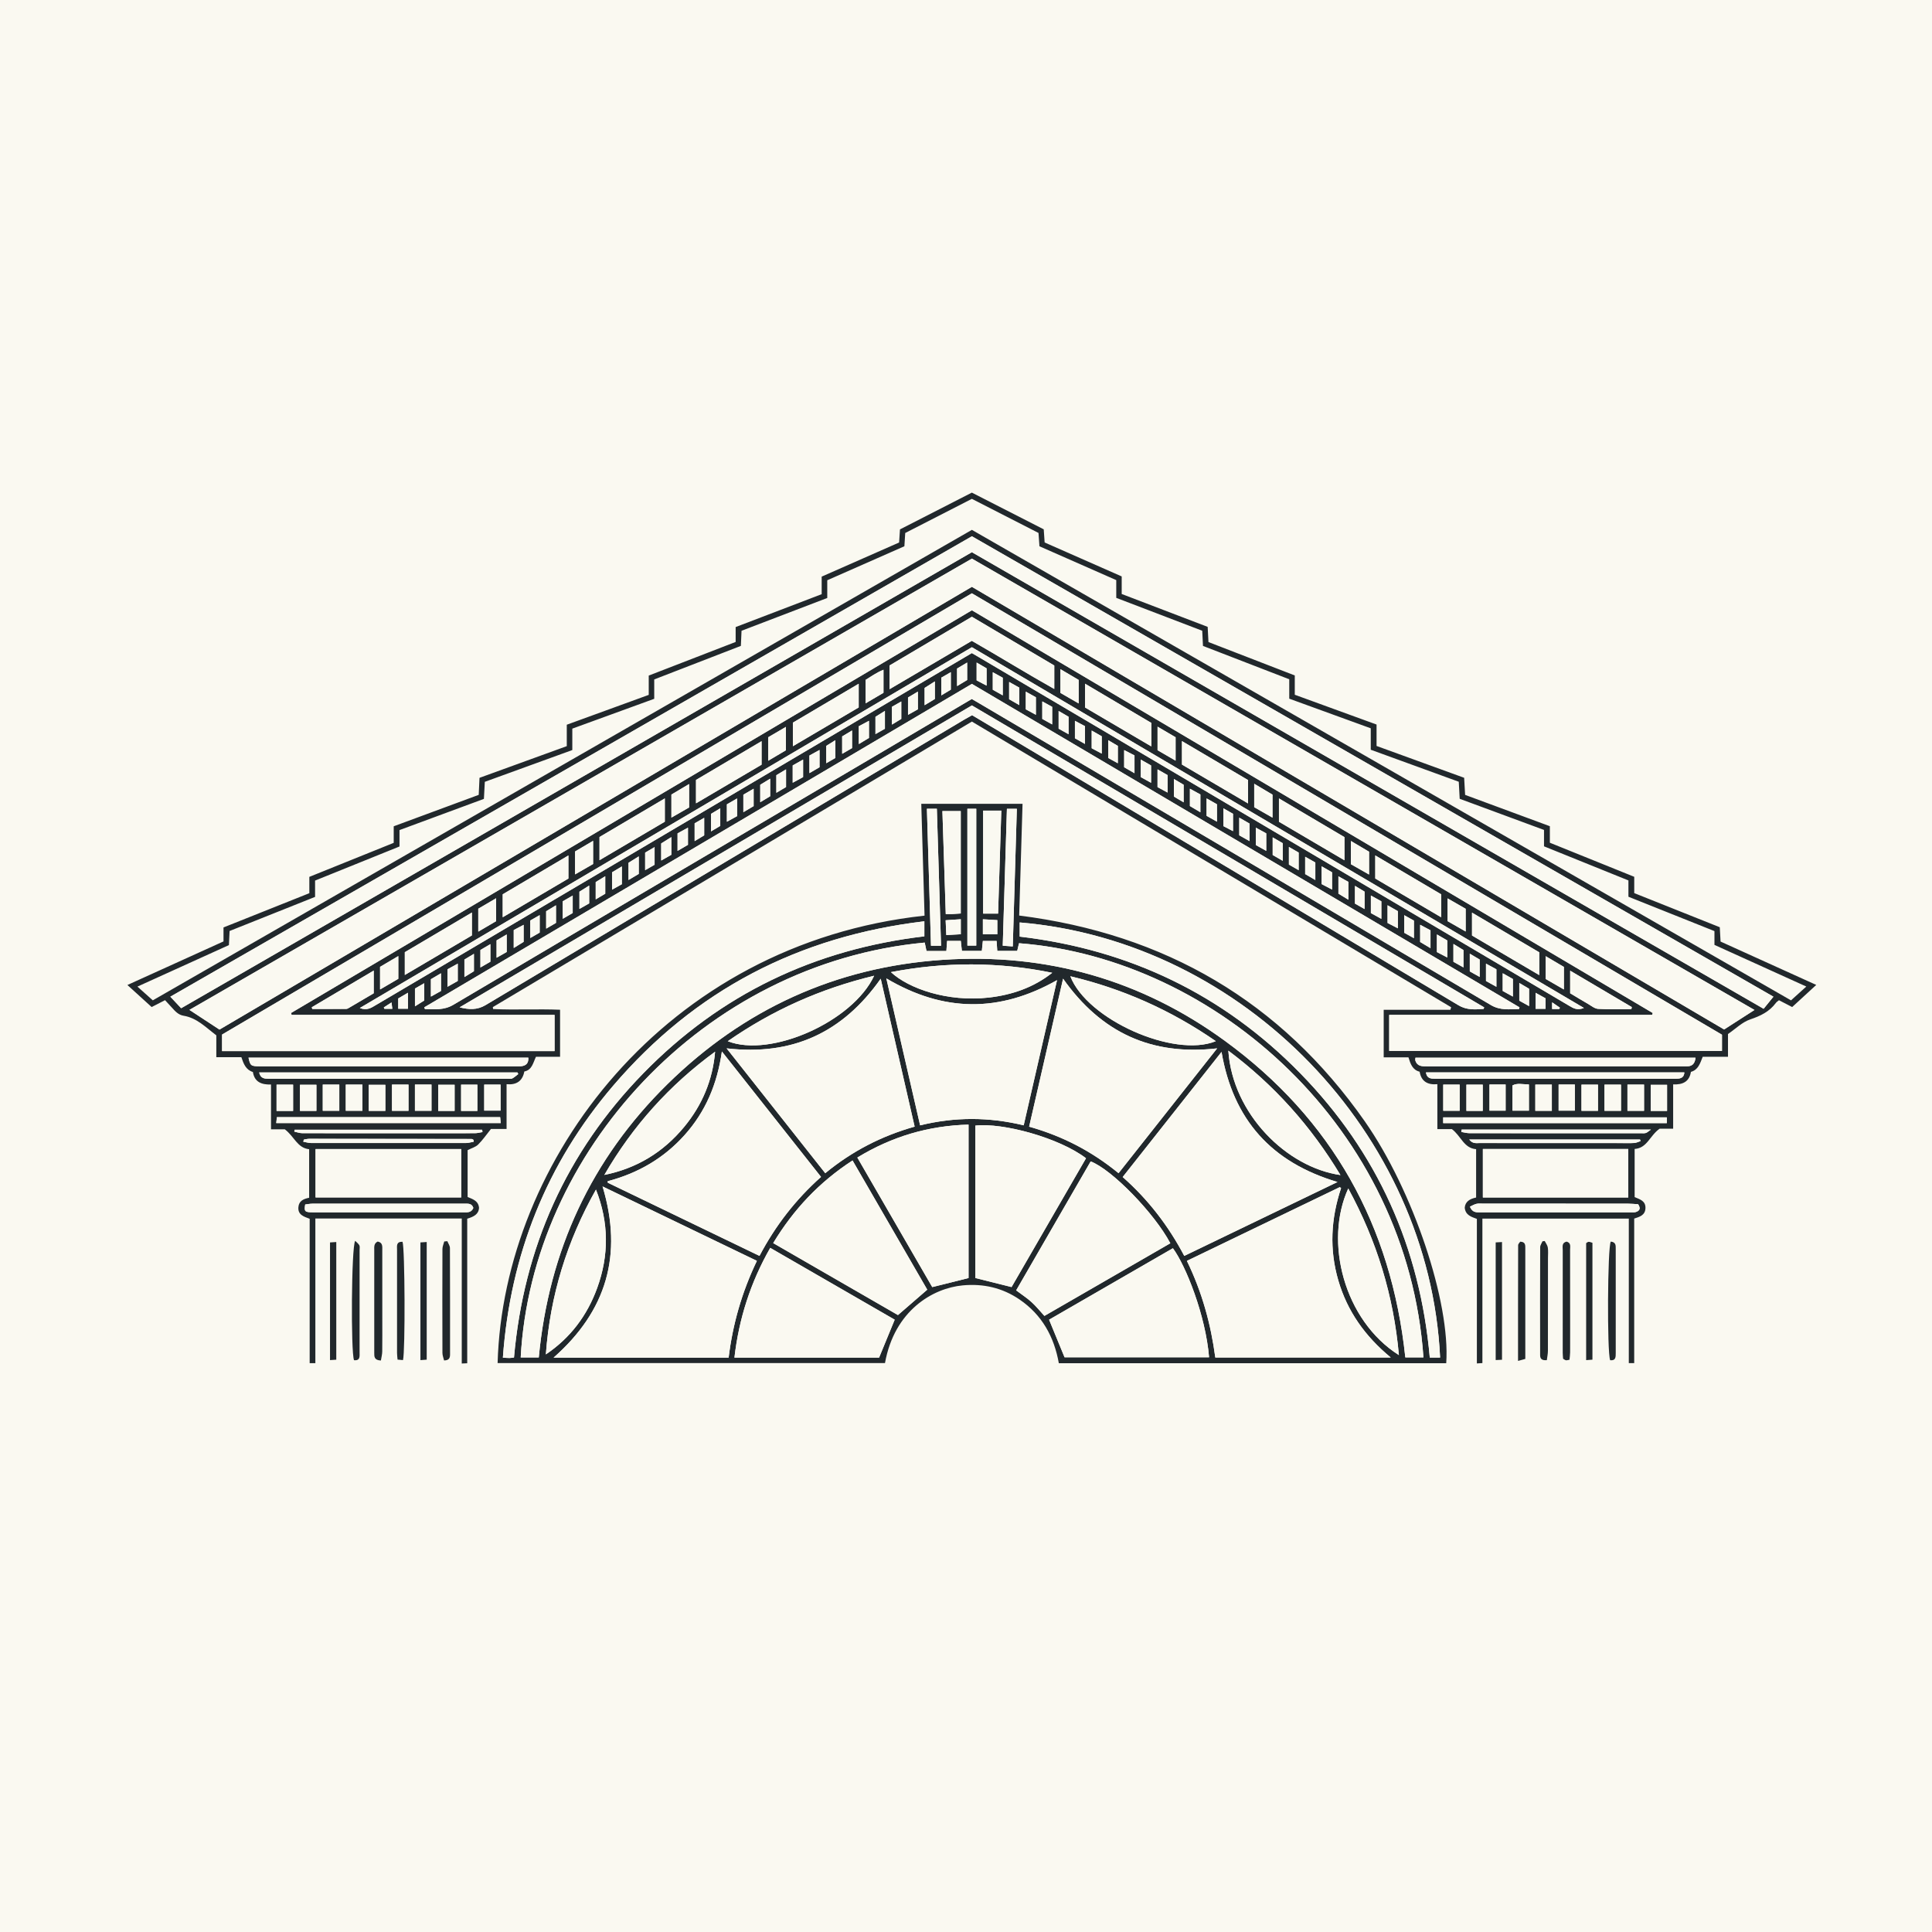 <?xml version="1.0" encoding="UTF-8"?>
<svg id="Layer_2" xmlns="http://www.w3.org/2000/svg" viewBox="0 0 2848.6 2848.6">
  <defs>
    <style>
      .cls-1 {
        fill: #21282c;
      }

      .cls-2 {
        fill: #faf9f1;
      }
    </style>
  </defs>
  <rect class="cls-2" width="2848.6" height="2848.6"/>
  <g>
    <path class="cls-2" d="M2753.7,688.98v1376.16H116.82V688.98h2636.87ZM2642.43,1484.82c11.75-10.81,23.19-21.31,35.56-32.68-48.31-21.89-94.8-42.96-141.14-63.96-.42-7.69-.78-14.31-1.15-21.11-42.35-16.9-84.14-33.58-126.12-50.33v-24.03c-41.65-16.81-82.98-33.5-124.42-50.24v-24.35c-41.78-15.45-83.25-30.78-124.94-46.19-.51-8.9-.97-17.05-1.43-25.21-43.4-15.77-86-31.24-129.14-46.92v-31.58c-40.53-14.76-80.27-29.24-120.59-43.92v-28.46c-42.87-16.58-85.13-32.93-127.27-49.24-.42-8.11-.79-15.15-1.16-22.39-42.57-16.28-84.52-32.33-126.76-48.48v-25.9c-38.41-16.92-76.16-33.55-113.62-50.06-.5-7.17-.9-13.12-1.33-19.37-35.36-18.07-70.45-36-105.98-54.14-35.77,18.3-71.11,36.39-105.98,54.24-.48,7.21-.87,13.12-1.28,19.32-38.35,16.9-76.08,33.53-114.16,50.3v25.88c-42.5,16.25-84.48,32.3-126.84,48.49v21.94c-42.68,16.51-84.95,32.86-128.15,49.59v28.46c-40.85,14.88-80.6,29.35-120.84,44v31.59c-43.38,15.75-85.99,31.23-128.67,46.72-.41,8.81-.77,16.63-1.16,25.1-41.83,15.47-83.31,30.81-125.34,46.35v24.41c-41.72,16.83-82.78,33.38-124.41,50.16v24.07c-42.58,16.98-84.39,33.67-126.56,50.5v20.61c-46.97,21.3-93.62,42.45-141.69,64.26,12.84,11.68,24.17,21.98,35.75,32.5,6.76-3.47,12.99-6.68,19.73-10.14,3.62,3.9,6.96,7.42,10.19,11.03,4.78,5.36,9.52,10.68,17.17,11.93,19.7,3.21,32.77,17.24,48.25,28.88v32.22h36.93c3.27,9.83,6.63,18.67,17.02,21.86,2.28,14.62,12.45,18.84,26.7,18.45v66.02h20.31c14.15,10.65,18.3,27.53,35.92,29.39v71.56c-8.22,1.61-15.06,4.61-15.86,13.76-.99,11.34,7.91,14.04,16.63,17.24v212.91h8.38v-213.36h215.86v213.84c3.23-.16,5.01-.25,8.05-.38v-213.14c9.47-2.87,16.87-6.33,17.42-16.12-1.08-10.53-9.65-12.78-16.84-15.88v-69.05c5.95-3.04,11.83-4.59,15.55-8.28,6.75-6.71,12.21-14.7,18.84-22.95h23.05v-66.01c14.83,1.34,23.54-4.81,26.17-18.75,11.37-2.23,12.81-12.6,17.17-21.73h35.52v-69.31c-33.43-1.36-66.15.56-98.74-1.04-.14-.95-.27-1.9-.39-2.85,235.49-140.35,470.99-280.72,706.35-421,236.17,140.78,471.41,281,706.64,421.21-.37,1.25-.73,2.5-1.1,3.74h-98.36v70.09h36.49c3.02,9.78,5.91,18.48,16.5,21.22,2.39,14.12,11.53,19.71,26.13,18.39v66.27h21.46c13.55,10.21,17.43,28.08,35.68,29.55v71.31c-9.46,1.93-16.08,6.09-16.79,15.03,1.18,11.04,9.66,13.4,17.91,16.44v213.12c3.04-.19,5.08-.32,8.14-.51v-213.02h215.87v213.04h7.96v-213.08c8.23-2.56,16.03-5.03,16.58-14.99.62-11.34-8.7-13.46-15.94-16.69v-70.96c18.62-1.28,22.14-19.54,36.87-29.9h19.91v-65.32c14.02.68,23.9-3.89,26.19-18.43,10.72-2.96,13.46-12.32,17.4-22.24h37.27v-33.57c11-7.51,20.92-17.56,32.87-21.59,15.2-5.13,28.24-11.44,37.8-24.36,1.06-1.44,2.76-2.41,4.5-3.87,6.45,3.32,12.68,6.54,19.46,10.04ZM2382.3,1918.28c0-25.55.01-51.1-.02-76.66-.01-4.82.61-10.15-7.28-11-4.8,8.01-5.61,163.36-.92,174.9,8.36.97,8.22-4.88,8.22-10.6,0-25.55.01-51.1.01-76.64ZM2347.93,2004.73v-172.3c-2.24-.63-3.97-1.52-5.65-1.44-1.3.06-2.54,1.32-3.62,1.95v172.48c3.55-.26,6.18-.45,9.26-.69ZM2315.02,1993.82c.11-11.65.06-23.31.05-34.95,0-38.72.06-77.43-.08-116.14-.01-4.49,1.76-10.17-5.11-12.08-7.56,1.72-5.72,7.83-5.72,12.71-.1,50.36-.08,100.72-.03,151.08,0,2.95.36,5.91.56,8.91,1.6.91,2.79,1.99,4.15,2.23,1.33.25,2.81-.36,5.3-.78.32-3.75.86-7.37.89-10.99ZM2282.38,1855.13c0-5.26.54-10.62-.24-15.75-.51-3.35-2.96-6.4-4.54-9.58-1.1.14-2.22.27-3.32.42-1.17,2.86-3.37,5.72-3.38,8.6-.2,53.02-.18,106.04-.08,159.06.01,4.34,1.25,8.38,9.87,7.58.56-4.56,1.6-9.2,1.61-13.82.12-45.51.08-91,.08-136.51ZM2248.96,1911.12c0-23.31.02-46.61-.01-69.92-.01-4.88.57-10.26-7.52-10.44-.97,1.54-3.04,3.31-3.04,5.09-.17,56.21-.15,112.43-.15,170.7,4.91-1.35,7.69-2.11,10.72-2.94v-92.5ZM2214.61,2004.86v-173.54c-3.57.2-6.45.36-9.32.52v173.46c3.5-.17,6.12-.29,9.32-.44ZM2132.36,2009.94c6.24-89.46-48.44-254.21-119.99-356.48-123.92-177.11-294.92-276.39-509.66-303.55,1.66-55.14,3.3-109.88,4.95-164.74h-149.31c1.61,55.12,3.22,110.1,4.82,164.89-383.57,41.68-620.98,361.89-629.49,659.68h571.17c13.85-77.31,70.31-110.43,114.67-114.54,30.32-2.81,58.35,3.53,83.64,20.77,33.27,22.67,51.07,55.09,58,93.98h571.19ZM663.57,1996.82c-.01-52.22.07-104.45-.17-156.67-.02-3.38-2.48-6.74-3.81-10.11-1.52.14-3.04.28-4.56.42-.94,3.69-2.67,7.36-2.68,11.04-.18,51.1-.18,102.19-.01,153.29.01,3.74,1.59,7.47,2.41,11.08,7.75-.06,8.82-4.09,8.82-9.05ZM629.16,2004.74v-173.47c-3.63.24-6.5.42-9.27.6v173.54c3.56-.26,6.19-.44,9.27-.66ZM594.19,2005.38c3.43-12.72,2.85-165.43-.71-174.5-9.68-.24-8.05,6.49-8.06,11.73-.08,50.75-.06,101.51-.01,152.26,0,2.92.44,5.85.77,9.77,3,.28,5.6.52,8.01.73ZM563.56,1992.73c.23-16.18.1-32.37.1-48.54,0-33.49.02-66.99-.03-100.47-.01-5.42,1.06-11.63-6.74-13.16-5.89,2.83-5.08,8-5.09,12.8-.02,25.21-.01,50.42-.01,75.63s-.01,50.42.02,75.63c0,5.26-.42,10.9,9.79,11.35.73-4.72,1.9-8.98,1.96-13.24ZM530.21,1842.79c-.01-2.25.57-4.89-.38-6.66-1.32-2.45-3.84-4.23-6.15-6.62-5.62,9.09-6.49,164.27-1.68,176.01,9.4.94,8.19-5.95,8.19-11.65.05-50.36.03-100.73.02-151.08ZM495.82,2004.78v-173.52c-3.61.24-6.49.44-9.24.62v173.48c3.52-.23,6.13-.39,9.24-.59Z"/>
    <path class="cls-2" d="M2663.29,1454.58c-8.22,7.42-15.01,13.56-22.55,20.36-402.7-231.31-804.86-462.31-1207.76-693.74-402.26,231.05-804.43,462.07-1207.7,693.7-7.12-6.37-13.99-12.51-22.66-20.27,46-20.87,90.27-40.95,134.89-61.19.33-6.84.64-13.49.99-20.79,42.05-16.77,83.82-33.44,126.04-50.29v-24.05c41.53-16.78,82.82-33.46,124.48-50.27v-24.18c41.31-15.27,82.44-30.47,124.46-46.01.42-8.04.85-16.17,1.32-25.13,42.9-15.59,85.55-31.08,129.01-46.87v-31.57c40.23-14.65,79.96-29.12,120.79-43.99v-28.56c43.14-16.7,85.39-33.05,127.74-49.45.34-7.71.64-14.41.99-22.3,41.88-16.01,83.86-32.07,126.39-48.34v-26.13c37.92-16.71,75.62-33.34,113.72-50.14.39-6.27.78-12.22,1.24-19.55,32.23-16.51,64.94-33.27,98.25-50.34,32.77,16.77,65.49,33.5,98.26,50.27.47,6.71.89,12.63,1.39,19.65,37.47,16.51,75.17,33.12,113.25,49.9v26.17c42.34,16.19,84.33,32.25,126.76,48.48.37,7.58.72,14.61,1.1,22.38,42.26,16.34,84.25,32.57,127.21,49.17v28.61c40.38,14.68,79.87,29.04,120.17,43.69v31.59c43.25,15.73,86.17,31.34,129.78,47.21.45,8.45.89,16.57,1.35,25.13,41.64,15.38,82.78,30.57,124.33,45.92v24.17c41.49,16.76,82.76,33.43,124.46,50.27v24.04c42.34,16.92,84.4,33.72,126.84,50.68v20.33c44.72,20.27,89.05,40.38,135.45,61.42Z"/>
    <path class="cls-1" d="M2677.99,1452.14c-12.36,11.37-23.8,21.87-35.56,32.68-6.78-3.5-13.02-6.72-19.46-10.04-1.74,1.45-3.44,2.42-4.5,3.87-9.56,12.93-22.6,19.24-37.8,24.36-11.96,4.03-21.87,14.09-32.87,21.59v33.57h-37.27c-3.94,9.92-6.68,19.27-17.4,22.24-2.29,14.54-12.17,19.1-26.19,18.43v65.32h-19.91c-14.73,10.36-18.26,28.61-36.87,29.9v70.96c7.24,3.23,16.56,5.35,15.94,16.69-.55,9.96-8.35,12.43-16.58,14.99v213.08h-7.96v-213.04h-215.87v213.02c-3.05.19-5.09.32-8.14.51v-213.12c-8.25-3.04-16.72-5.4-17.91-16.44.71-8.95,7.34-13.11,16.79-15.03v-71.31c-18.25-1.47-22.13-19.34-35.68-29.55h-21.46v-66.27c-14.61,1.32-23.75-4.27-26.13-18.39-10.59-2.74-13.48-11.44-16.5-21.22h-36.49v-70.09h98.36c.37-1.24.73-2.49,1.1-3.74-235.23-140.22-470.47-280.43-706.64-421.21-235.36,140.28-470.86,280.65-706.35,421,.12.95.26,1.9.39,2.85,32.59,1.6,65.32-.33,98.74,1.04v69.31h-35.52c-4.36,9.13-5.8,19.5-17.17,21.73-2.63,13.94-11.34,20.09-26.17,18.75v66.01h-23.05c-6.64,8.25-12.09,16.24-18.84,22.95-3.72,3.7-9.6,5.24-15.55,8.28v69.05c7.19,3.1,15.75,5.35,16.84,15.88-.55,9.78-7.96,13.24-17.42,16.12v213.14c-3.03.14-4.81.23-8.05.38v-213.84h-215.86v213.36h-8.38v-212.91c-8.72-3.2-17.63-5.91-16.63-17.24.8-9.15,7.64-12.15,15.86-13.76v-71.56c-17.61-1.86-21.76-18.74-35.92-29.39h-20.31v-66.02c-14.24.39-24.42-3.83-26.7-18.45-10.39-3.19-13.75-12.04-17.02-21.86h-36.93v-32.22c-15.47-11.64-28.55-25.67-48.25-28.88-7.65-1.25-12.4-6.57-17.17-11.93-3.22-3.62-6.57-7.13-10.19-11.03-6.74,3.46-12.97,6.67-19.73,10.14-11.57-10.53-22.91-20.83-35.75-32.5,48.08-21.81,94.72-42.96,141.69-64.26v-20.61c42.17-16.83,83.98-33.52,126.56-50.5v-24.07c41.63-16.78,82.69-33.34,124.41-50.16v-24.41c42.04-15.54,83.51-30.88,125.34-46.35.39-8.46.76-16.28,1.16-25.1,42.68-15.5,85.29-30.97,128.67-46.72v-31.59c40.24-14.65,79.99-29.12,120.84-44v-28.46c43.2-16.72,85.47-33.08,128.15-49.59v-21.94c42.36-16.19,84.34-32.24,126.84-48.49v-25.88c38.08-16.77,75.81-33.39,114.16-50.3.42-6.2.8-12.1,1.28-19.32,34.87-17.85,70.21-35.94,105.98-54.24,35.53,18.14,70.62,36.07,105.98,54.14.43,6.25.83,12.21,1.33,19.37,37.46,16.51,75.21,33.14,113.62,50.06v25.9c42.24,16.15,84.2,32.2,126.76,48.48.37,7.25.74,14.28,1.16,22.39,42.14,16.31,84.4,32.66,127.27,49.24v28.46c40.31,14.67,80.06,29.15,120.59,43.92v31.58c43.14,15.68,85.74,31.15,129.14,46.92.46,8.16.92,16.31,1.43,25.21,41.69,15.42,83.16,30.74,124.94,46.19v24.35c41.44,16.74,82.76,33.43,124.42,50.24v24.03c41.98,16.75,83.77,33.43,126.12,50.33.37,6.8.73,13.42,1.15,21.11,46.34,21,92.83,42.07,141.14,63.96ZM2640.74,1474.95c7.54-6.81,14.33-12.95,22.55-20.36-46.4-21.04-90.73-41.15-135.45-61.42v-20.33c-42.44-16.96-84.5-33.76-126.84-50.68v-24.04c-41.7-16.85-82.97-33.52-124.46-50.27v-24.17c-41.55-15.35-82.69-30.54-124.33-45.92-.46-8.56-.9-16.68-1.35-25.13-43.61-15.87-86.53-31.48-129.78-47.21v-31.59c-40.3-14.65-79.79-29.01-120.17-43.69v-28.61c-42.96-16.6-84.95-32.83-127.21-49.17-.38-7.78-.73-14.8-1.1-22.38-42.43-16.23-84.42-32.29-126.76-48.48v-26.17c-38.08-16.78-75.78-33.39-113.25-49.9-.5-7.02-.91-12.95-1.39-19.65-32.77-16.77-65.49-33.5-98.26-50.27-33.31,17.07-66.02,33.83-98.25,50.34-.46,7.34-.85,13.29-1.24,19.55-38.1,16.8-75.8,33.43-113.72,50.14v26.13c-42.53,16.26-84.51,32.32-126.39,48.34-.35,7.89-.65,14.59-.99,22.3-42.35,16.4-84.6,32.75-127.74,49.45v28.56c-40.83,14.86-80.56,29.33-120.79,43.99v31.57c-43.47,15.79-86.11,31.28-129.01,46.87-.47,8.96-.9,17.1-1.32,25.13-42.02,15.54-83.15,30.74-124.46,46.01v24.18c-41.66,16.81-82.96,33.49-124.48,50.27v24.05c-42.22,16.85-83.99,33.52-126.04,50.29-.35,7.3-.66,13.95-.99,20.79-44.62,20.24-88.88,40.32-134.89,61.19,8.68,7.76,15.54,13.91,22.66,20.27,403.27-231.64,805.44-462.65,1207.7-693.7,402.9,231.42,805.06,462.43,1207.76,693.74ZM2600.34,1487.38c4.78-5.89,9.15-11.3,14.45-17.84-394.21-226.44-787.78-452.51-1181.8-678.85-394.02,226.33-787.59,452.4-1181.83,678.86,5.96,6.36,10.92,11.64,15.95,16.99,388.79-224.22,776.87-448.05,1165.87-672.38,388.97,224.32,776.99,448.08,1167.37,673.21ZM2542.09,1517.88c15.45-9.93,29.79-19.15,44.74-28.76-384.25-221.61-769-443.49-1153.84-665.45-385.14,222.11-769.63,443.87-1153.66,665.34,14.73,9.66,28.96,19,44.27,29.04,369.73-217.57,739.36-435.09,1109.38-652.83,370.16,217.82,740.06,435.48,1109.11,652.66ZM2538.93,1549.51v-23.9c-368.63-216.93-737.24-433.84-1105.96-650.82-369.28,217.31-737.61,434.06-1105.52,650.57v24.4h490.24v-53.38h-387.75l-.81-2.81c334.63-197.93,669.27-395.87,1003.86-593.78,335.17,198.26,669.52,396.03,1003.87,593.8l-.81,2.81h-387.75v53.11h490.65ZM2499.93,1559.5h-412.95c-.08,1.86-.44,3.05-.14,4.05,2.75,8.95,10.03,8.7,17.42,8.7,125.84-.06,251.67-.05,377.51-.05,1.51,0,3.02-.07,4.52-.01,8.1.36,12.72-3.25,13.64-12.69ZM2483.45,1581.15h-380.98c.9,6.15,4.06,8.67,9.03,9.16,2.61.26,5.26.18,7.9.18h347.85c2.63,0,5.3.15,7.89-.21,4.85-.68,8.02-3.12,8.32-9.13ZM2457.97,1637.97v-38.47h-24.05v38.47h24.05ZM2457.62,1655.99v-8.53h-329.74v8.53h329.74ZM2434.19,1665.48h-279.1c-.17,1.17-.33,2.34-.48,3.52,4.1.64,8.19,1.83,12.3,1.83,84.38.11,168.75.09,253.14.07,2.25,0,4.65.24,6.72-.44,1.98-.65,3.63-2.34,7.44-4.97ZM2424.04,1637.85v-38.69h-24.47v38.69h24.47ZM2418.87,1682.47l-.74-2.33h-251.85c5,6.58,10.53,5.22,15.41,5.22,69.22.08,138.45.06,207.68.06,6.77,0,13.56.27,20.31-.17,3.11-.2,6.14-1.8,9.21-2.77ZM2412.06,1787c5.16-1.7,7.52-4.89,3.26-11.44-4.71-.27-10.24-.87-15.78-.87-70.81-.06-141.61-.05-212.42-.03-3.39,0-6.9-.43-10.13.3-3.26.72-6.23,2.65-9.69,4.21,3.58,8.55,8.97,8.32,14.33,8.32,74.57-.01,149.14-.01,223.71-.02,2.25,0,4.65.21,6.72-.47ZM2405.35,1487.86c.21-.99.42-1.97.63-2.96-29.84-17.63-59.68-35.25-90.86-53.67v33.3c8.87,5.3,17.48,10.57,26.24,15.61,4.85,2.78,9.83,7.07,14.94,7.36,16.3.96,32.69.36,49.05.36ZM2400.76,1765.61v-71.51h-214.37v71.51h214.37ZM2390.05,1637.83v-38.62h-24.34v38.62h24.34ZM2356.11,1637.8v-38.58h-24.32v38.58h24.32ZM2313.9,1483.09c5.89,3.48,11.61,7.04,21.46,3.08-302.02-178.02-602.28-355.01-902.38-531.89-300.99,177.43-600.84,354.17-902.48,531.98,10.62,4.1,16.81-.3,23.18-4.06,270.14-159.58,540.29-319.16,810.43-478.72,22.96-13.56,45.94-27.08,68.81-40.57,3.78,2.2,7.02,4.07,10.24,5.97,215.1,127.02,430.2,254.03,645.29,381.05,75.16,44.38,150.33,88.74,225.45,133.16ZM2322,1637.57v-38.52h-23.93v38.52h23.93ZM2305.84,1458.9v-33.21c-8.46-5-17.01-10.05-26.9-15.89v33.57c8.28,4.78,16.6,9.59,26.9,15.53ZM2298.9,1487.73c.37-.64.76-1.3,1.13-1.94-3.44-2.36-6.89-4.71-11.54-7.89v9.83h10.41ZM2288.07,1637.83v-38.67h-24.35v38.67h24.35ZM2278.79,1487.41v-15.46c-4.59-2.52-8.96-4.95-14.72-8.13v23.59h14.72ZM2269.55,1437.72v-33.56c-32.88-19.41-65.41-38.6-99.16-58.52v33.73c32.73,19.26,65.27,38.42,99.16,58.35ZM2254.53,1483.43v-25.58c-4.32-2.55-8.42-4.96-14.44-8.49v26.06c4.45,2.47,8.79,4.88,14.44,8.01ZM2254.28,1637.58v-38.62c-9.31-.16-17.32-2.39-24.23,1.44v37.18h24.23ZM2239.69,1487.76c.25-.83.48-1.68.73-2.51-269.06-158.91-538.11-317.82-807.45-476.89-269.64,159.26-538.54,318.09-807.45,476.9.35.86.69,1.71,1.04,2.57,14.2.15,27.81,1.97,41.84-6.33,207.58-122.82,415.44-245.13,623.23-367.57,46.98-27.68,93.92-55.42,141.2-83.33,3.73,2.18,7.28,4.23,10.81,6.3,251.54,148.24,503.13,296.39,754.49,444.95,13.97,8.26,27.5,6.14,41.55,5.92ZM2230.66,1469.41v-25.94c-4.69-2.65-9.31-5.26-15.02-8.49v26.11c4.87,2.69,9.31,5.15,15.02,8.32ZM2219.94,1637.59v-38.54h-23.82v38.54h23.82ZM2206.34,1454.97v-25.81c-4.73-2.57-9.48-5.14-15.35-8.32v25.57c4.82,2.69,9.55,5.32,15.35,8.55ZM2187.53,1487.58c.26-.78.51-1.54.77-2.31-251.37-148.15-502.74-296.3-755.31-445.16-252.18,148.62-503.75,296.9-755.33,445.17,13.7,3.37,25.84,4.09,38.26-3.32,235.12-140.51,470.43-280.68,705.72-420.91,3.81-2.27,7.73-4.35,11.62-6.54,4.29,2.54,7.83,4.62,11.37,6.73,235.28,140.23,470.6,280.4,705.72,420.91,12.46,7.44,24.51,6.3,37.19,5.43ZM2186.2,1637.94v-38.71h-24.08v38.71h24.08ZM2181.7,1440.45v-25.66c-4.34-2.57-8.45-4.99-14.59-8.62v26.1c4.29,2.41,8.81,4.95,14.59,8.18ZM2161.03,1373.43v-33.49c-8.68-4.98-16.99-9.76-26.68-15.32v33.56c8.55,4.89,17.1,9.77,26.68,15.25ZM2157.78,1426.42v-25.58c-4.14-2.54-8.51-5.21-14.81-9.06v26.33c4.58,2.57,8.99,5.05,14.81,8.32ZM2152.17,1637.77v-38.58h-24.21v38.58h24.21ZM2133.88,1411.71v-25.07c-4.65-2.72-9.35-5.44-15.28-8.89v26.02c4.26,2.22,9.2,4.78,15.28,7.95ZM2124.84,1352.42v-33.84c-32.05-18.91-63.89-37.7-97.1-57.29v34.01c32.19,18.93,64.07,37.69,97.1,57.13ZM2109.17,1398v-26.31c-4.61-2.47-9.29-4.98-15.25-8.17v25.39c4.51,2.68,8.87,5.3,15.25,9.09ZM2084.72,1383.29v-25.89c-4.36-2.45-8.63-4.83-14.33-8.02v25.92c4.5,2.5,8.79,4.89,14.33,7.99ZM2061.06,1368.75v-25.33c-4.72-2.69-9.14-5.22-15.21-8.68v26.12c4.73,2.45,9.46,4.89,15.21,7.89ZM2036.71,1354.78v-25.85c-4.88-2.7-9.53-5.27-15.44-8.53v25.89c4.87,2.68,9.52,5.24,15.44,8.5ZM2018.59,1289.44v-33.63c-8.33-4.92-16.87-9.97-26.8-15.83v34.23c8.49,4.82,16.95,9.64,26.8,15.24ZM2011.97,1340.33v-25.67c-4.26-2.57-8.32-5.01-14.19-8.56v26.18c4.05,2.3,8.59,4.87,14.19,8.06ZM1988.05,1326.54v-26.28c-4.76-2.66-9.14-5.12-14.64-8.2v25.57c4.06,2.47,8.33,5.07,14.64,8.91ZM1982.3,1268.42v-34.14c-31.75-18.75-63.58-37.56-96.57-57.05v34.35c32.07,18.88,63.64,37.46,96.57,56.83ZM1964.03,1311.58v-25.44c-4.73-2.72-9.14-5.25-15.38-8.84v26.24c4.81,2.51,9.51,4.97,15.38,8.04ZM1939.38,1297.51v-25.82c-4.23-2.39-8.93-5.05-15.01-8.47v25.55c4.5,2.61,9.17,5.34,15.01,8.75ZM1914.79,1283.01v-25.98c-4.44-2.56-8.54-4.91-14.38-8.27v26.01c4.43,2.54,8.77,5.01,14.38,8.24ZM1891.31,1269.22v-25.98c-4.79-2.77-9.18-5.32-14.84-8.59v25.99c4.45,2.58,8.58,4.96,14.84,8.58ZM1876.21,1205.53v-33.89c-8.46-5.03-16.75-9.95-26.96-16.04v34.54c8.64,4.94,17.21,9.82,26.96,15.38ZM1867,1254.55v-25.8c-4.69-2.56-9.44-5.16-15.36-8.4v25.62c4.79,2.67,9.52,5.31,15.36,8.58ZM1842.35,1240.16v-25.85c-4.54-2.61-8.94-5.13-15.15-8.71v26.04c4.81,2.72,9.37,5.27,15.15,8.52ZM1840.16,1184.58v-34.43c-32.04-18.89-64.06-37.76-97.43-57.44v34.6c31.98,18.8,64.03,37.64,97.43,57.27ZM1817.99,1225.47v-25.59c-4.58-2.59-8.7-4.94-14.18-8.04v26.22c4.52,2.36,8.87,4.63,14.18,7.4ZM1794.31,1211.49v-25.64c-4.81-2.73-9.46-5.35-15.28-8.66v25.69c4.32,2.42,9.25,5.21,15.28,8.6ZM1769.87,1197.62v-26.24c-4.91-2.69-9.66-5.3-15.44-8.47v25.55c4.63,2.75,9.06,5.38,15.44,9.16ZM1745.21,1183v-25.94c-4.25-2.5-8.55-5.04-14.39-8.47v25.86c4.31,2.56,8.36,4.97,14.39,8.55ZM1733.33,1121.54v-34.49c-8.27-4.86-16.77-9.85-26.59-15.61v34.68c8.64,5.01,16.94,9.83,26.59,15.42ZM1721.5,1168.59v-25.73c-4.72-2.7-9.14-5.24-14.81-8.49v26.16c4.78,2.6,9.18,4.99,14.81,8.06ZM1697.5,1100.5v-34.63c-31.8-18.82-63.67-37.67-97.65-57.78v35.04c32.1,18.85,64.15,37.69,97.65,57.37ZM1697.16,1154.15v-25.55c-4.63-2.63-9.34-5.3-15.18-8.61v25.77c4.45,2.46,9.18,5.07,15.18,8.38ZM1672.75,1140.05v-26.21c-4.77-2.47-9.46-4.89-15.26-7.9v25.33c4.89,2.82,9.42,5.42,15.26,8.78ZM1648.17,1125.37v-25.62c-4.18-2.47-8.47-5-14.13-8.34v26.17c4.69,2.58,8.81,4.86,14.13,7.79ZM1624.44,1111.13v-25.53c-4.79-2.73-9.23-5.26-14.82-8.45v26.07c4.63,2.47,9.05,4.82,14.82,7.91ZM1599.74,1096.87v-26.19c-5.12-2.73-9.4-5-14.83-7.89v25.74c4.81,2.7,9.24,5.2,14.83,8.34ZM1590.41,1037.15v-34.63c-8.55-5.05-16.96-10-26.86-15.82v34.96c8.38,4.83,16.62,9.59,26.86,15.5ZM1575.53,1082.57v-25.77c-4.43-2.57-8.76-5.07-14.66-8.5v26.09c4.86,2.7,9.21,5.14,14.66,8.18ZM1554.45,1015.84v-34.6c-40.45-23.93-80.79-47.79-121.48-71.87-40.82,24.15-81.15,48.02-121.42,71.84v34.96c41.88-24.62,81.59-47.97,121.33-71.34,40.55,23.17,79.85,47.6,121.57,71ZM1551.37,1068.14v-25.93c-4.91-2.7-9.2-5.06-14.61-8.04v25.81c4.43,2.48,8.75,4.88,14.61,8.16ZM1527.34,1053.92v-25.86c-4.74-2.63-9.17-5.08-14.88-8.25v26.04c4.64,2.52,9.08,4.94,14.88,8.07ZM1502.88,1039.6v-25.73c-4.25-2.38-8.95-5-14.99-8.38v25.51c4.45,2.56,9.14,5.24,14.99,8.6ZM1478.49,1025.25v-25.97c-4.61-2.55-8.99-4.97-14.71-8.13v25.82c4.32,2.43,8.86,4.98,14.71,8.27ZM1454.67,1010.9v-25.47c-4.68-2.72-9.04-5.24-14.71-8.53v26.27c4.59,2.41,8.98,4.72,14.71,7.73ZM1426.02,1002.65v-25.81c-5.96,3.57-10.59,6.34-14.9,8.91v25.85c6.53-3.93,10.9-6.56,14.9-8.96ZM1401.92,1016.86v-25.81c-5.91,3.41-10.04,5.8-14.08,8.14v26.12c5.7-3.43,10.01-6.01,14.08-8.45ZM1378.38,1030.62v-25.93c-6.94,4.42-11.72,7.46-15.11,9.62v25.47c5.96-3.61,10.63-6.43,15.11-9.16ZM1353.37,1045.82v-26.1c-6.04,3.6-10.66,6.34-14.56,8.67v25.59c5.88-3.29,10.31-5.78,14.56-8.16ZM1328.89,1059.95v-25.65c-5.66,3.2-10.04,5.69-13.78,7.81v26.25c5.84-3.56,9.88-6.03,13.78-8.41ZM1304.75,1074.48v-26.31c-6.09,3.8-10.39,6.49-13.95,8.72v25.49c5.62-3.19,10.05-5.68,13.95-7.9ZM1302.64,1021.5v-34.02c-10.45,4.27-18.63,10.13-26.43,15v34.53c9.97-5.86,18.22-10.69,26.43-15.51ZM1281.23,1088.06v-25.27c-5.94,3.17-10.65,5.68-14.98,7.99v26.31c6.09-3.69,10.71-6.47,14.98-9.04ZM1266.09,1043.06v-34.92c-33.63,19.88-65.7,38.85-97.04,57.37v34.72c33.41-19.69,65.3-38.46,97.04-57.17ZM1256.31,1103v-26c-5.91,3.55-10.54,6.34-14.59,8.79v25.66c5.94-3.44,10.3-5.97,14.59-8.45ZM1231.62,1117.59v-26.19c-5.85,3.65-10.11,6.32-13.37,8.35v25.56c5.52-3.19,9.62-5.56,13.37-7.72ZM1208.35,1131.23v-25.48c-6.05,3.35-10.69,5.92-14.91,8.24v25.92c5.87-3.41,10.51-6.11,14.91-8.68ZM1184.12,1145.77v-25.83c-5.8,3.27-10.53,5.92-15.34,8.63v25.51c5.94-3.21,10.68-5.79,15.34-8.32ZM1158.98,1160.41v-26.04c-5.78,3.47-10.15,6.11-14.32,8.61v25.94c6.53-3.88,10.93-6.49,14.32-8.51ZM1158.77,1106.22v-34.47c-9.79,5.74-18.1,10.6-26.17,15.34v34.61c9.94-5.87,18.48-10.92,26.17-15.47ZM1135.57,1174.01v-25.89c-6.38,3.9-10.65,6.51-14.66,8.97v25.69c5.8-3.48,10.37-6.21,14.66-8.78ZM1122.89,1127.47v-34.65c-33.23,19.64-65.12,38.49-96.68,57.15v34.47c33.28-19.61,65.18-38.41,96.68-56.97ZM1111.18,1188.55v-25.63c-6.04,3.5-10.73,6.23-15.15,8.79v25.8c6.4-3.79,11.09-6.56,15.15-8.96ZM1086.79,1203.33v-26.09c-5.94,3.45-10.67,6.19-15.06,8.73v25.63c5.72-3.14,10.21-5.61,15.06-8.27ZM1061.98,1217.74v-25.95c-5.76,3.46-10.1,6.07-13.69,8.24v25.82c5.53-3.28,9.64-5.71,13.69-8.1ZM1038.28,1231.66v-25.84c-5.65,3.26-9.79,5.63-14.1,8.11v26.24c5.84-3.53,10.21-6.16,14.1-8.51ZM1016.03,1190.52v-34.51c-9.88,5.87-18.19,10.82-26.08,15.52v33.96c9.6-5.51,17.93-10.29,26.08-14.97ZM1014.36,1245.63v-25.29c-5.91,3.22-10.66,5.83-15.35,8.4v25.84c6.1-3.55,11.06-6.45,15.35-8.95ZM989.83,1260.32v-26.06c-6.49,4.06-11.09,6.93-14.94,9.34v25.2c6.12-3.48,10.76-6.11,14.94-8.49ZM980.24,1211.53v-34.32c-33.29,19.68-65.08,38.46-96.32,56.92v34.15c33.3-19.62,65.14-38.37,96.32-56.75ZM965.16,1275v-26.01c-5.68,3.31-10.03,5.86-13.94,8.15v25.86c5.62-3.22,9.96-5.71,13.94-8ZM941.82,1288.51v-25.83c-6.83,4.26-11.6,7.22-15.11,9.42v25.4c5.84-3.48,10.48-6.23,15.11-8.99ZM916.89,1303.72v-26.25c-6.03,3.64-10.64,6.42-14.46,8.72v25.55c5.63-3.13,9.76-5.42,14.46-8.02ZM892.4,1317.72v-25.78c-5.88,3.61-10.48,6.41-14.08,8.62v25.5c6-3.55,10.3-6.1,14.08-8.34ZM874.48,1273.93v-34.15c-10.24,6.04-18.81,11.09-26.57,15.66v33.79c9.78-5.62,18.08-10.4,26.57-15.3ZM868.7,1331.98v-26.26c-6.59,4.15-10.86,6.83-14.37,9.04v25.4c5.59-3.19,10-5.69,14.37-8.18ZM844.41,1346.18v-25.72c-6.06,3.48-10.73,6.16-14.76,8.49v25.77c6.04-3.5,10.69-6.2,14.76-8.54ZM838.07,1295.34v-34.03c-33.57,19.86-65.69,38.85-96.85,57.27v33.83c33.26-19.6,65.15-38.38,96.85-57.07ZM819.77,1360.75v-25.98c-5.92,3.6-10.54,6.41-14.49,8.81v25.62c5.94-3.46,10.3-6,14.49-8.45ZM795.72,1375.03v-25.73c-5.86,3.35-10.18,5.82-13.86,7.91v25.82c5.52-3.19,9.61-5.54,13.86-8ZM768.07,1572.1c7.51-.66,11.42-4.45,10.91-12.63h-412.56c2.58,12.04,3.45,12.72,17.33,12.72,125.85.02,251.7.02,377.53.01,2.27,0,4.54.1,6.78-.1ZM772.07,1388.69v-25.1c-5.94,3.13-10.63,5.61-14.61,7.71v26.45c5.92-3.67,10.27-6.38,14.61-9.06ZM764.14,1583.62c-.39-.8-.8-1.6-1.19-2.41h-380.85c2.02,9.14,8.04,9.3,14.23,9.3,117.44-.02,234.88-.01,352.32-.02,2.25,0,4.87.52,6.68-.42,3.19-1.66,5.89-4.25,8.8-6.45ZM747.11,1403.62v-25.84c-5.83,3.4-10.28,6.01-14.94,8.75v25.6c6.16-3.5,11.15-6.34,14.94-8.51ZM407.31,1655.94h330.96c-.3-3.39-.54-6.02-.79-8.79h-329.23c-.29,2.79-.55,5.21-.94,8.79ZM738.05,1637.55v-38.35h-24.11v38.35h24.11ZM731.52,1358.16v-33.73c-9.65,5.65-17.93,10.5-26.34,15.43v33.76c9.94-5.84,18.5-10.85,26.34-15.46ZM723.04,1417.96v-25.91c-6.02,3.54-10.67,6.27-14.7,8.63v25.8c5.87-3.4,10.26-5.94,14.7-8.52ZM711.38,1669.18c-.15-1.16-.3-2.33-.45-3.49h-276.49l-.51,2.81c3.96.81,7.92,2.3,11.89,2.31,84.74.14,169.47.12,254.21.02,3.79,0,7.57-1.07,11.35-1.65ZM703.83,1637.97v-38.7h-23.96v38.7h23.96ZM698.78,1432v-25.65c-6.05,3.63-10.58,6.36-14.04,8.43v25.81c5.85-3.57,10.15-6.21,14.04-8.59ZM698.38,1683.41c-.07-.89-.14-1.79-.2-2.69-.91-.47-1.84-1.37-2.76-1.37-79.77-.14-159.54-.23-239.32-.25-2.58,0-5.16.63-7.73,1.04-.24.03-.44.54-.57.87-.14.32-.18.68-.62,2.38,3.96.69,7.8,1.93,11.65,1.94,76.01.11,152.03.11,228.04,0,3.84-.01,7.69-1.24,11.52-1.9ZM695.77,1379.22v-33.76c-34.47,20.39-67.01,39.62-98.91,58.49v33.58c34.06-20.08,66.63-39.27,98.91-58.31ZM697.92,1780.99c-2.31-6.9-7.67-6.23-12.43-6.24-74.94-.07-149.9-.07-224.84,0-3.65,0-7.3.8-10.66,1.19-1.76,10.14-.55,11.5,10.77,11.52,39.55.09,79.09.03,118.64.03,34.65.01,69.31.01,103.95,0,5.65,0,11.61.74,14.57-6.5ZM680.02,1765.55v-71.35h-214.77v71.35h214.77ZM674.94,1446.38v-25.58c-5.92,3.26-10.65,5.87-15.21,8.38v25.77c5.84-3.29,10.56-5.95,15.21-8.58ZM670.3,1637.95v-38.52h-24.22v38.52h24.22ZM650.23,1461.11v-26.1c-5.98,3.5-10.68,6.27-14.9,8.75v25.67c5.76-3.21,10.22-5.7,14.9-8.32ZM636.2,1637.79v-38.67h-24.41v38.67h24.41ZM625.51,1475.19v-25.49c-5.43,3.12-9.56,5.49-13.67,7.85v26.19c5.82-3.64,10.11-6.32,13.67-8.55ZM602.3,1637.82v-38.67h-24.34v38.67h24.34ZM601.52,1487.31v-23.58c-5.98,3.5-10.37,6.07-14.36,8.41v15.17h14.36ZM587.28,1443.18v-33.5c-10.39,6.13-18.94,11.18-26.89,15.87v33.35c9.95-5.82,18.48-10.8,26.89-15.71ZM566.74,1487.42h11.71c-.44-3.45-.72-5.69-1.19-9.41-4.59,2.98-7.98,5.17-11.36,7.37.28.68.56,1.36.85,2.04ZM568.17,1637.87v-38.4h-24.51v38.4h24.51ZM551.02,1464.53v-33.48c-31.8,18.83-61.58,36.46-91.34,54.09.25.83.48,1.67.73,2.51,16.69,0,33.38.01,50.07-.06,1.06,0,2.22-.52,3.17-1.08,12.6-7.37,25.17-14.8,37.37-21.99ZM534.34,1637.77v-38.6h-24.52v38.6h24.52ZM500.28,1637.77v-38.6h-24.39v38.6h24.39ZM466.53,1637.93v-38.5h-24.23v38.5h24.23ZM432.17,1638v-38.76h-24.4v38.76h24.4Z"/>
    <path class="cls-2" d="M2614.79,1469.54c-5.3,6.54-9.67,11.95-14.45,17.84-390.38-225.13-778.39-448.89-1167.37-673.21-388.99,224.33-777.08,448.16-1165.87,672.38-5.03-5.35-9.98-10.64-15.95-16.99,394.23-226.46,787.8-452.53,1181.83-678.86,394.02,226.34,787.59,452.41,1181.8,678.85Z"/>
    <path class="cls-2" d="M2586.83,1489.12c-14.95,9.61-29.29,18.83-44.74,28.76-369.06-217.18-738.95-434.84-1109.11-652.66-370.03,217.74-739.65,435.26-1109.38,652.83-15.3-10.04-29.54-19.38-44.27-29.04,384.04-221.47,768.52-443.22,1153.66-665.34,384.85,221.96,769.59,443.84,1153.84,665.45Z"/>
    <path class="cls-2" d="M2538.93,1525.6v23.9h-490.65v-53.11h387.75l.81-2.81c-334.35-197.77-668.7-395.54-1003.87-593.8-334.58,197.91-669.23,395.85-1003.86,593.78l.81,2.81h387.75v53.38h-490.24v-24.4c367.91-216.51,736.23-433.26,1105.52-650.57,368.72,216.99,737.33,433.89,1105.96,650.82Z"/>
    <path class="cls-2" d="M2086.97,1559.5h412.95c-.91,9.44-5.53,13.05-13.64,12.69-1.5-.06-3.01.01-4.52.01-125.84,0-251.67-.01-377.51.05-7.39,0-14.67.25-17.42-8.7-.3-.99.06-2.19.14-4.05Z"/>
    <path class="cls-2" d="M2102.47,1581.15h380.98c-.29,6.01-3.47,8.45-8.32,9.13-2.59.36-5.26.21-7.89.21h-347.85c-2.64,0-5.29.08-7.9-.18-4.97-.5-8.13-3.01-9.03-9.16Z"/>
    <path class="cls-2" d="M2457.97,1599.5v38.47h-24.05v-38.47h24.05Z"/>
    <path class="cls-2" d="M2457.62,1647.46v8.53h-329.74v-8.53h329.74Z"/>
    <path class="cls-2" d="M2155.09,1665.48h279.1c-3.81,2.63-5.45,4.32-7.44,4.97-2.06.68-4.46.44-6.72.44-84.39.02-168.76.05-253.14-.07-4.1,0-8.19-1.18-12.3-1.83.16-1.17.32-2.34.48-3.52Z"/>
    <path class="cls-2" d="M2424.04,1599.16v38.69h-24.47v-38.69h24.47Z"/>
    <path class="cls-2" d="M2418.13,1680.13l.74,2.33c-3.07.97-6.1,2.57-9.21,2.77-6.75.44-13.53.17-20.31.17-69.23,0-138.46.02-207.68-.06-4.88,0-10.4,1.36-15.41-5.22h251.85Z"/>
    <path class="cls-2" d="M2415.31,1775.56c4.26,6.55,1.9,9.74-3.26,11.44-2.06.69-4.46.47-6.72.47-74.57.01-149.14.01-223.71.02-5.36,0-10.75.24-14.33-8.32,3.46-1.57,6.43-3.49,9.69-4.21,3.23-.73,6.74-.3,10.13-.3,70.81-.01,141.61-.02,212.42.03,5.53,0,11.07.6,15.78.87Z"/>
    <path class="cls-2" d="M2405.98,1484.9c-.21.99-.42,1.97-.63,2.96-16.35,0-32.75.6-49.05-.36-5.12-.29-10.1-4.58-14.94-7.36-8.76-5.04-17.37-10.31-26.24-15.61v-33.3c31.17,18.41,61.01,36.04,90.86,53.67Z"/>
    <path class="cls-2" d="M2400.76,1694.11v71.51h-214.37v-71.51h214.37Z"/>
    <path class="cls-2" d="M2390.05,1599.21v38.62h-24.34v-38.62h24.34Z"/>
    <path class="cls-1" d="M2382.28,1841.63c.03,25.56.02,51.11.02,76.66s-.01,51.1-.01,76.64c0,5.72.15,11.57-8.22,10.6-4.69-11.54-3.88-166.89.92-174.9,7.89.85,7.27,6.18,7.28,11Z"/>
    <path class="cls-2" d="M2356.11,1599.23v38.58h-24.32v-38.58h24.32Z"/>
    <path class="cls-1" d="M2347.93,1832.43v172.3c-3.09.24-5.71.43-9.26.69v-172.48c1.08-.63,2.32-1.89,3.62-1.95,1.68-.08,3.4.81,5.65,1.44Z"/>
    <path class="cls-2" d="M2335.36,1486.17c-9.85,3.97-15.56.41-21.46-3.08-75.12-44.42-150.29-88.78-225.45-133.16-215.09-127.02-430.18-254.03-645.29-381.05-3.22-1.9-6.47-3.78-10.24-5.97-22.88,13.49-45.86,27.01-68.81,40.57-270.14,159.57-540.29,319.15-810.43,478.72-6.37,3.75-12.57,8.16-23.18,4.06,301.64-177.81,601.49-354.55,902.48-531.98,300.1,176.89,600.37,353.88,902.38,531.89Z"/>
    <path class="cls-2" d="M2322,1599.05v38.52h-23.93v-38.52h23.93Z"/>
    <path class="cls-1" d="M2315.07,1958.88c.01,11.64.07,23.29-.05,34.95-.03,3.62-.57,7.24-.89,10.99-2.49.42-3.97,1.03-5.3.78-1.35-.24-2.55-1.32-4.15-2.23-.2-3.01-.56-5.96-.56-8.91-.05-50.36-.07-100.72.03-151.08,0-4.88-1.84-10.99,5.72-12.71,6.86,1.92,5.09,7.6,5.11,12.08.14,38.71.08,77.42.08,116.14Z"/>
    <path class="cls-2" d="M2305.84,1425.69v33.21c-10.3-5.94-18.62-10.75-26.9-15.53v-33.57c9.89,5.84,18.44,10.89,26.9,15.89Z"/>
    <path class="cls-2" d="M2300.02,1485.79c-.37.64-.76,1.3-1.13,1.94h-10.41v-9.83c4.65,3.18,8.1,5.53,11.54,7.89Z"/>
    <path class="cls-2" d="M2288.07,1599.16v38.67h-24.35v-38.67h24.35Z"/>
    <path class="cls-1" d="M2282.14,1839.37c.78,5.14.24,10.49.24,15.75,0,45.51.05,91-.08,136.51-.01,4.62-1.05,9.25-1.61,13.82-8.62.8-9.86-3.25-9.87-7.58-.1-53.02-.12-106.04.08-159.06.01-2.87,2.21-5.74,3.38-8.6,1.1-.15,2.22-.28,3.32-.42,1.58,3.18,4.03,6.23,4.54,9.58Z"/>
    <path class="cls-2" d="M2278.79,1471.95v15.46h-14.72v-23.59c5.76,3.18,10.13,5.6,14.72,8.13Z"/>
    <path class="cls-2" d="M2269.55,1404.16v33.56c-33.89-19.94-66.43-39.09-99.16-58.35v-33.73c33.75,19.92,66.28,39.12,99.16,58.52Z"/>
    <path class="cls-2" d="M2254.53,1457.85v25.58c-5.65-3.13-9.98-5.54-14.44-8.01v-26.06c6.02,3.53,10.12,5.94,14.44,8.49Z"/>
    <path class="cls-2" d="M2254.28,1598.96v38.62h-24.23v-37.18c6.91-3.83,14.92-1.6,24.23-1.44Z"/>
    <path class="cls-1" d="M2248.95,1841.2c.03,23.31.01,46.61.01,69.92v92.5c-3.03.83-5.8,1.59-10.72,2.94,0-58.28-.02-114.49.15-170.7,0-1.78,2.07-3.55,3.04-5.09,8.09.18,7.51,5.56,7.52,10.44Z"/>
    <path class="cls-2" d="M2240.42,1485.25c-.25.83-.48,1.68-.73,2.51-14.05.23-27.58,2.34-41.55-5.92-251.36-148.56-502.95-296.71-754.49-444.95-3.53-2.07-7.08-4.12-10.81-6.3-47.28,27.9-94.21,55.65-141.2,83.33-207.79,122.44-415.66,244.75-623.23,367.57-14.03,8.31-27.64,6.48-41.84,6.33-.35-.86-.69-1.71-1.04-2.57,268.91-158.81,537.81-317.63,807.45-476.9,269.33,159.07,538.38,317.97,807.45,476.89Z"/>
    <path class="cls-2" d="M2230.66,1443.47v25.94c-5.71-3.17-10.15-5.62-15.02-8.32v-26.11c5.71,3.22,10.33,5.84,15.02,8.49Z"/>
    <path class="cls-2" d="M2219.94,1599.05v38.54h-23.82v-38.54h23.82Z"/>
    <path class="cls-1" d="M2214.61,1831.32v173.54c-3.2.15-5.82.27-9.32.44v-173.46c2.87-.16,5.75-.32,9.32-.52Z"/>
    <path class="cls-2" d="M2206.34,1429.16v25.81c-5.8-3.23-10.53-5.86-15.35-8.55v-25.57c5.87,3.18,10.62,5.75,15.35,8.32Z"/>
    <path class="cls-2" d="M2188.3,1485.27c-.26.77-.51,1.53-.77,2.31-12.68.87-24.73,2.01-37.19-5.43-235.12-140.51-470.44-280.68-705.72-420.91-3.54-2.11-7.08-4.19-11.37-6.73-3.89,2.19-7.81,4.27-11.62,6.54-235.29,140.23-470.6,280.4-705.72,420.91-12.42,7.42-24.56,6.69-38.26,3.32,251.57-148.27,503.14-296.55,755.33-445.17,252.58,148.86,503.94,297.01,755.31,445.16Z"/>
    <path class="cls-2" d="M2186.2,1599.23v38.71h-24.08v-38.71h24.08Z"/>
    <path class="cls-2" d="M2181.7,1414.79v25.66c-5.78-3.23-10.3-5.77-14.59-8.18v-26.1c6.14,3.63,10.26,6.05,14.59,8.62Z"/>
    <path class="cls-2" d="M2161.03,1339.94v33.49c-9.58-5.48-18.12-10.36-26.68-15.25v-33.56c9.68,5.56,18,10.33,26.68,15.32Z"/>
    <path class="cls-2" d="M2157.78,1400.84v25.58c-5.82-3.27-10.23-5.75-14.81-8.32v-26.33c6.3,3.85,10.67,6.53,14.81,9.06Z"/>
    <path class="cls-2" d="M2152.17,1599.19v38.58h-24.21v-38.58h24.21Z"/>
    <path class="cls-2" d="M2133.88,1386.64v25.07c-6.09-3.17-11.02-5.72-15.28-7.95v-26.02c5.93,3.45,10.63,6.18,15.28,8.89Z"/>
    <path class="cls-1" d="M2012.37,1653.46c71.55,102.27,126.23,267.02,119.99,356.48h-571.19c-6.93-38.89-24.74-71.3-58-93.98-25.29-17.24-53.33-23.58-83.64-20.77-44.36,4.11-100.82,37.23-114.67,114.54h-571.17c8.51-297.79,245.91-618,629.49-659.68-1.6-54.78-3.21-109.77-4.82-164.89h149.31c-1.65,54.86-3.29,109.6-4.95,164.74,214.74,27.16,385.74,126.43,509.66,303.55ZM2108.11,2001.59h15.21c-15.64-330.39-289.58-613.68-619.86-641.51v20.88c161.18,19,300.19,85.32,413.84,201.67,113.71,116.39,176.46,256.91,190.81,418.96ZM2072.04,2001.37h26.72c-23.28-337.22-305.16-588.06-596.27-610.66-.9,3.82-1.81,7.71-2.68,11.36h-29.4c-.36-5.42-.65-9.79-.99-14.72h-20.26c-.56,5.54-1.05,10.26-1.51,14.73h-29.41c-.61-5.75-1.12-10.45-1.58-14.79h-20.2c-.41,5.43-.76,10.11-1.1,14.91h-29.3c-.96-4.56-1.72-8.19-2.63-12.43-327.41,30.87-579.62,310.39-595.68,611.66h26.64c14.99-157.65,77.45-292.62,189.86-403.07s248.23-172.5,405.62-183.14c152.69-10.31,292.74,29.32,416.46,119.65,157.96,115.32,245.17,272.18,265.72,466.5ZM1791.88,2001.52h258.65c-38-31.43-64.05-68.23-77.3-113.65-13.34-45.74-10.97-91.04,4.11-136.11-.64-.47-1.27-.94-1.9-1.41-74.82,36.09-149.65,72.17-225.44,108.73,22.43,46.1,35.39,93.57,41.88,142.45ZM2062.58,1998.02c-7.78-87.73-32.61-168.49-74.67-245.68-35.8,78.29-6.43,194.28,74.67,245.68ZM1976.39,1732.54c-43.4-72.08-97.61-132.75-165.29-183.41,6.22,93.19,86.15,172.14,165.29,183.41ZM1746.12,1851.74c75.17-36.25,149.46-72.08,225.91-108.95-97.44-28.9-153.85-91.96-170.97-191.81-49.17,62.24-96.92,122.67-145.73,184.46,37.84,33.44,67.43,71.99,90.79,116.3ZM1569.62,2001.23h213.08c-5.08-61.86-34.35-135.16-53.33-160.8-61.18,35.32-122.49,70.69-182.56,105.37,8.04,19.53,15.42,37.45,22.81,55.42ZM1794.59,1545.73c-96.96,11.11-170.96-23.16-227.15-102.72-17.02,74.19-33.46,145.87-50.05,218.19,49.56,13.94,92.57,36.4,131.83,68.58,48.31-61.16,96.15-121.73,145.37-184.04ZM1578.15,1439.42c24.42,63.65,152.81,121,214.48,95.71-65.8-45.51-136.64-77.2-214.48-95.71ZM1725.57,1833.1c-23.53-44.47-86.33-108.9-117.45-120.66-36.62,63.38-73.31,126.88-109.85,190.13,8.44,6.36,16.08,11.27,22.7,17.3,6.84,6.22,12.69,13.53,18.94,20.35,62.92-36.31,123.99-71.54,185.66-107.12ZM1509.36,1659.21c16.54-72.01,32.85-143.03,49.17-214.07-84.66,47.91-167.08,47.58-251.7-2.55,16.95,73.7,33.28,144.72,49.81,216.65,51.28-12.57,101.51-12.41,152.71-.03ZM1457.55,1470.88c34.33-3.83,66.32-14.81,93.88-36.56-79.23-16.3-158-16.35-237.83-.99,26.28,24.42,83.7,44.28,143.96,37.55ZM1491.47,1897.69c36.28-62.75,73.06-126.39,109.78-189.92-39.2-30.02-122.65-52.84-163.22-48.11v224.65c17.84,4.47,34.49,8.63,53.44,13.38ZM1499.26,1192.55h-14.63c-2.06,67.51-4.09,134.26-6.15,201.82,4.59.33,8.22.6,14.8,1.08,2.02-68.32,4-135.54,5.98-202.9ZM1476.36,1195.23h-26.78v151.82h22.04c1.6-51.11,3.16-101.26,4.73-151.82ZM1470.49,1377.49v-20.83c-7.01-.41-13.84-.81-21.29-1.25v22.08h21.29ZM1439.43,1394.2v-201.72h-13.08v201.72h13.08ZM1428.07,1884.38v-226.22c-59.14,1.6-112.94,17.48-163.98,48.55,37.57,64.98,74.33,128.55,110.45,191.01,19.05-4.76,36.33-9.06,53.53-13.34ZM1416.62,1377.48v-22.13c-7.81.52-14.63.98-22.34,1.5.35,7.8.62,14,.97,21.86,8.44-.48,14.97-.86,21.37-1.23ZM1416.56,1346.86v-150.97h-27.05c1.67,51.21,3.3,101.36,4.95,151.84,4.29,0,6.9.1,9.49-.02,4.08-.19,8.16-.54,12.61-.85ZM1372.67,1394.47h14.83c-2.08-68.18-4.12-134.9-6.18-202.04h-14.65c2.01,67.67,3.99,134.66,6,202.04ZM1362.91,1380.56v-22.19c-185.33,22.08-338.57,101.75-458.72,242.3-98.46,115.18-151.73,249.44-162.73,401.12,4.55.24,7.17.5,9.77.48,1.85-.01,3.69-.38,6.62-.71,14.35-162.01,77.06-302.61,190.69-419.07,113.61-116.45,252.62-182.91,414.37-201.93ZM1323.97,1938.96c14.79-12.81,28.37-24.58,43.19-37.43-36.36-62.9-72.97-126.23-110.14-190.51-49.02,31.83-86.9,72.09-117,121.82,62.26,35.92,123.65,71.33,183.95,106.11ZM1348.57,1661.12c-16.6-72.34-33-143.85-50.03-218.07-55.99,79.48-130.22,113.89-227.2,102.68,49.42,62.54,97.26,123.08,145.43,184.06,39.64-32.57,82.78-54.75,131.79-68.67ZM1296.18,2001.67c7.56-18.38,14.93-36.3,22.99-55.89-60.45-34.88-121.57-70.13-183.51-105.88-28.99,50.81-46.08,104.11-52.78,161.76h213.3ZM1073.05,1535.19c63.41,24.92,184.47-29.11,215.8-96.54-78.96,19.03-149.94,50.74-215.8,96.54ZM1119.81,1851.72c23.46-44.56,53.42-83.2,90.74-116.43-48.78-61.7-96.6-122.22-146.17-184.93-6.93,48.44-24.27,88.92-55.05,123.27-30.69,34.27-68.86,56.28-113.37,67.99.06.74.12,1.48.18,2.22,74.26,35.81,148.52,71.63,223.67,107.88ZM1074.32,2001.74c6.02-49.2,19.37-96.25,41.65-142.68-76.01-36.66-150.8-72.72-227.52-109.72,30.41,100.98,5.75,183.76-72.25,252.41h258.12ZM1008.84,1661.45c26.54-32.17,41.97-68.98,45.53-110.78-67.22,49.08-121.49,109.46-163.29,181.68,47.74-9.65,86.9-33.48,117.76-70.9ZM880.47,1899.16c17.58-48.26,17.37-96.69-1.77-145.18-42.67,75.55-67.58,156.31-73.87,242.97,36.23-24.32,60.92-57.41,75.64-97.8Z"/>
    <path class="cls-2" d="M2124.84,1318.58v33.84c-33.03-19.44-64.91-38.19-97.1-57.13v-34.01c33.21,19.6,65.05,38.38,97.1,57.29Z"/>
    <path class="cls-2" d="M2123.33,2001.59h-15.21c-14.35-162.05-77.1-302.57-190.81-418.96-113.65-116.35-252.67-182.67-413.84-201.67v-20.88c330.28,27.84,604.22,311.12,619.86,641.51Z"/>
    <path class="cls-2" d="M2109.17,1371.68v26.31c-6.38-3.8-10.74-6.41-15.25-9.09v-25.39c5.96,3.19,10.64,5.7,15.25,8.17Z"/>
    <path class="cls-2" d="M2098.76,2001.37h-26.72c-20.54-194.31-107.76-351.17-265.72-466.5-123.72-90.33-263.77-129.96-416.46-119.65-157.39,10.64-293.2,72.69-405.62,183.14s-174.87,245.42-189.86,403.07h-26.64c16.06-301.27,268.27-580.79,595.68-611.66.9,4.24,1.67,7.87,2.63,12.43h29.3c.35-4.8.7-9.48,1.1-14.91h20.2c.46,4.34.97,9.04,1.58,14.79h29.41c.46-4.47.95-9.18,1.51-14.73h20.26c.34,4.92.63,9.3.99,14.72h29.4c.87-3.65,1.78-7.54,2.68-11.36,291.11,22.6,572.98,273.44,596.27,610.66Z"/>
    <path class="cls-2" d="M2084.72,1357.4v25.89c-5.54-3.1-9.84-5.49-14.33-7.99v-25.92c5.7,3.19,9.97,5.58,14.33,8.02Z"/>
    <path class="cls-2" d="M2061.06,1343.42v25.33c-5.76-3-10.48-5.44-15.21-7.89v-26.12c6.07,3.46,10.49,5.98,15.21,8.68Z"/>
    <path class="cls-2" d="M2050.53,2001.52h-258.65c-6.49-48.88-19.45-96.34-41.88-142.45,75.79-36.56,150.62-72.64,225.44-108.73.63.47,1.26.94,1.9,1.41-15.08,45.08-17.46,90.37-4.11,136.11,13.25,45.43,39.3,82.22,77.3,113.65Z"/>
    <path class="cls-2" d="M1987.91,1752.34c42.06,77.19,66.9,157.94,74.67,245.68-81.11-51.4-110.48-167.39-74.67-245.68Z"/>
    <path class="cls-2" d="M2036.71,1328.93v25.85c-5.92-3.26-10.57-5.82-15.44-8.5v-25.89c5.91,3.26,10.56,5.83,15.44,8.53Z"/>
    <path class="cls-2" d="M2018.59,1255.81v33.63c-9.85-5.6-18.31-10.41-26.8-15.24v-34.23c9.93,5.86,18.47,10.91,26.8,15.83Z"/>
    <path class="cls-2" d="M2011.97,1314.66v25.67c-5.6-3.19-10.14-5.76-14.19-8.06v-26.18c5.87,3.55,9.93,6,14.19,8.56Z"/>
    <path class="cls-2" d="M1988.05,1300.26v26.28c-6.31-3.84-10.58-6.45-14.64-8.91v-25.57c5.5,3.09,9.88,5.54,14.64,8.2Z"/>
    <path class="cls-2" d="M1982.3,1234.28v34.14c-32.93-19.37-64.5-37.96-96.57-56.83v-34.35c32.99,19.49,64.82,38.29,96.57,57.05Z"/>
    <path class="cls-2" d="M1964.03,1286.15v25.44c-5.87-3.07-10.57-5.52-15.38-8.04v-26.24c6.24,3.58,10.65,6.12,15.38,8.84Z"/>
    <path class="cls-2" d="M1939.38,1271.69v25.82c-5.84-3.4-10.51-6.13-15.01-8.75v-25.55c6.09,3.43,10.79,6.09,15.01,8.47Z"/>
    <path class="cls-2" d="M1914.79,1257.04v25.98c-5.61-3.22-9.95-5.7-14.38-8.24v-26.01c5.84,3.36,9.94,5.71,14.38,8.27Z"/>
    <path class="cls-2" d="M1811.1,1549.12c67.69,50.67,121.89,111.33,165.29,183.41-79.15-11.27-159.07-90.22-165.29-183.41Z"/>
    <path class="cls-2" d="M1891.31,1243.24v25.98c-6.27-3.62-10.39-6-14.84-8.58v-25.99c5.66,3.27,10.05,5.82,14.84,8.59Z"/>
    <path class="cls-2" d="M1876.21,1171.65v33.89c-9.75-5.57-18.31-10.45-26.96-15.38v-34.54c10.21,6.09,18.49,11.01,26.96,16.04Z"/>
    <path class="cls-2" d="M1972.03,1742.78c-76.45,36.87-150.74,72.7-225.91,108.95-23.36-44.31-52.94-82.87-90.79-116.3,48.81-61.79,96.56-122.22,145.73-184.46,17.12,99.85,73.53,162.91,170.97,191.81Z"/>
    <path class="cls-2" d="M1867,1228.75v25.8c-5.84-3.27-10.57-5.91-15.36-8.58v-25.62c5.92,3.23,10.67,5.84,15.36,8.4Z"/>
    <path class="cls-2" d="M1842.35,1214.3v25.85c-5.78-3.25-10.33-5.8-15.15-8.52v-26.04c6.21,3.58,10.6,6.1,15.15,8.71Z"/>
    <path class="cls-2" d="M1840.16,1150.16v34.43c-33.39-19.63-65.44-38.47-97.43-57.27v-34.6c33.37,19.68,65.39,38.55,97.43,57.44Z"/>
    <path class="cls-2" d="M1817.99,1199.88v25.59c-5.31-2.77-9.66-5.05-14.18-7.4v-26.22c5.48,3.1,9.6,5.44,14.18,8.04Z"/>
    <path class="cls-2" d="M1794.31,1185.85v25.64c-6.03-3.39-10.97-6.18-15.28-8.6v-25.69c5.83,3.3,10.47,5.93,15.28,8.66Z"/>
    <path class="cls-2" d="M1782.69,2001.23h-213.08c-7.39-17.98-14.77-35.89-22.81-55.42,60.07-34.68,121.37-70.05,182.56-105.37,18.98,25.64,48.25,98.94,53.33,160.8Z"/>
    <path class="cls-2" d="M1769.87,1171.39v26.24c-6.38-3.79-10.81-6.41-15.44-9.16v-25.55c5.78,3.18,10.53,5.78,15.44,8.47Z"/>
    <path class="cls-2" d="M1567.44,1443.01c56.19,79.56,130.19,113.83,227.15,102.72-49.21,62.31-97.05,122.88-145.37,184.04-39.26-32.17-82.27-54.64-131.83-68.58,16.59-72.32,33.03-144,50.05-218.19Z"/>
    <path class="cls-2" d="M1792.63,1535.14c-61.68,25.29-190.06-32.06-214.48-95.71,77.84,18.52,148.68,50.21,214.48,95.71Z"/>
    <path class="cls-2" d="M1745.21,1157.05v25.94c-6.03-3.58-10.09-6-14.39-8.55v-25.86c5.84,3.44,10.14,5.97,14.39,8.47Z"/>
    <path class="cls-2" d="M1733.33,1087.06v34.49c-9.65-5.59-17.94-10.4-26.59-15.42v-34.68c9.82,5.76,18.31,10.75,26.59,15.61Z"/>
    <path class="cls-2" d="M1721.5,1142.86v25.73c-5.62-3.07-10.03-5.45-14.81-8.06v-26.16c5.67,3.25,10.09,5.78,14.81,8.49Z"/>
    <path class="cls-2" d="M1697.5,1065.87v34.63c-33.5-19.69-65.56-38.52-97.65-57.37v-35.04c33.98,20.11,65.85,38.96,97.65,57.78Z"/>
    <path class="cls-2" d="M1697.16,1128.6v25.55c-6-3.31-10.73-5.93-15.18-8.38v-25.77c5.84,3.31,10.55,5.98,15.18,8.61Z"/>
    <path class="cls-2" d="M1672.75,1113.83v26.21c-5.84-3.36-10.37-5.96-15.26-8.78v-25.33c5.8,3.01,10.49,5.43,15.26,7.9Z"/>
    <path class="cls-2" d="M1608.11,1712.43c31.13,11.77,93.92,76.19,117.45,120.66-61.67,35.58-122.74,70.81-185.66,107.12-6.25-6.82-12.1-14.13-18.94-20.35-6.62-6.03-14.26-10.94-22.7-17.3,36.54-63.25,73.23-126.75,109.85-190.13Z"/>
    <path class="cls-2" d="M1648.17,1099.76v25.62c-5.32-2.93-9.44-5.21-14.13-7.79v-26.17c5.66,3.34,9.95,5.87,14.13,8.34Z"/>
    <path class="cls-2" d="M1624.44,1085.6v25.53c-5.77-3.09-10.19-5.44-14.82-7.91v-26.07c5.59,3.19,10.03,5.72,14.82,8.45Z"/>
    <path class="cls-2" d="M1599.74,1070.68v26.19c-5.59-3.14-10.02-5.63-14.83-8.34v-25.74c5.43,2.89,9.71,5.16,14.83,7.89Z"/>
    <path class="cls-2" d="M1590.41,1002.52v34.63c-10.23-5.91-18.47-10.66-26.86-15.5v-34.96c9.89,5.83,18.3,10.77,26.86,15.82Z"/>
    <path class="cls-2" d="M1575.53,1056.8v25.77c-5.45-3.04-9.8-5.48-14.66-8.18v-26.09c5.91,3.43,10.23,5.93,14.66,8.5Z"/>
    <path class="cls-2" d="M1554.45,981.25v34.6c-41.72-23.4-81.02-47.83-121.57-71-39.74,23.36-79.45,46.71-121.33,71.34v-34.96c40.27-23.82,80.6-47.69,121.42-71.84,40.68,24.07,81.03,47.94,121.48,71.87Z"/>
    <path class="cls-2" d="M1551.37,1042.2v25.93c-5.86-3.28-10.18-5.68-14.61-8.16v-25.81c5.41,2.98,9.69,5.33,14.61,8.04Z"/>
    <path class="cls-2" d="M1558.53,1445.14c-16.32,71.03-32.63,142.05-49.17,214.07-51.21-12.37-101.44-12.53-152.71.03-16.53-71.92-32.86-142.94-49.81-216.65,84.61,50.13,167.04,50.45,251.7,2.55Z"/>
    <path class="cls-2" d="M1527.34,1028.06v25.86c-5.79-3.13-10.23-5.54-14.88-8.07v-26.04c5.7,3.17,10.13,5.62,14.88,8.25Z"/>
    <path class="cls-2" d="M1551.43,1434.32c-27.55,21.75-59.55,32.73-93.88,36.56-60.26,6.73-117.68-13.13-143.96-37.55,79.83-15.36,158.61-15.3,237.83.99Z"/>
    <path class="cls-2" d="M1601.25,1707.78c-36.72,63.53-73.5,127.17-109.78,189.92-18.96-4.74-35.6-8.9-53.44-13.38v-224.65c40.57-4.73,124.02,18.09,163.22,48.11Z"/>
    <path class="cls-2" d="M1502.88,1013.87v25.73c-5.85-3.36-10.54-6.04-14.99-8.6v-25.51c6.04,3.38,10.74,6.01,14.99,8.38Z"/>
    <path class="cls-2" d="M1484.63,1192.55h14.63c-1.98,67.36-3.97,134.58-5.98,202.9-6.58-.48-10.21-.76-14.8-1.08,2.06-67.56,4.09-134.31,6.15-201.82Z"/>
    <path class="cls-2" d="M1478.49,999.29v25.97c-5.85-3.29-10.39-5.84-14.71-8.27v-25.82c5.71,3.16,10.1,5.58,14.71,8.13Z"/>
    <path class="cls-2" d="M1449.58,1195.23h26.78c-1.58,50.57-3.13,100.72-4.73,151.82h-22.04v-151.82Z"/>
    <path class="cls-2" d="M1470.49,1356.66v20.83h-21.29v-22.08c7.45.44,14.28.85,21.29,1.25Z"/>
    <path class="cls-2" d="M1454.67,985.43v25.47c-5.72-3.01-10.12-5.32-14.71-7.73v-26.27c5.67,3.29,10.03,5.82,14.71,8.53Z"/>
    <path class="cls-2" d="M1439.43,1192.48v201.72h-13.08v-201.72h13.08Z"/>
    <path class="cls-2" d="M1428.07,1658.17v226.22c-17.2,4.28-34.49,8.59-53.53,13.34-36.12-62.46-72.88-126.03-110.45-191.01,51.04-31.07,104.84-46.95,163.98-48.55Z"/>
    <path class="cls-2" d="M1426.02,976.84v25.81c-4,2.4-8.37,5.03-14.9,8.96v-25.85c4.31-2.57,8.94-5.34,14.9-8.91Z"/>
    <path class="cls-2" d="M1416.62,1355.34v22.13c-6.4.37-12.93.74-21.37,1.23-.35-7.87-.62-14.06-.97-21.86,7.71-.52,14.53-.98,22.34-1.5Z"/>
    <path class="cls-2" d="M1416.56,1195.89v150.97c-4.45.3-8.53.65-12.61.85-2.59.12-5.2.02-9.49.02-1.65-50.48-3.28-100.63-4.95-151.84h27.05Z"/>
    <path class="cls-2" d="M1401.92,991.05v25.81c-4.07,2.45-8.37,5.03-14.08,8.45v-26.12c4.03-2.33,8.17-4.72,14.08-8.14Z"/>
    <path class="cls-2" d="M1387.5,1394.47h-14.83c-2.01-67.38-3.99-134.37-6-202.04h14.65c2.05,67.14,4.09,133.86,6.18,202.04Z"/>
    <path class="cls-2" d="M1378.38,1004.69v25.93c-4.49,2.73-9.15,5.56-15.11,9.16v-25.47c3.39-2.16,8.17-5.21,15.11-9.62Z"/>
    <path class="cls-2" d="M1362.91,1358.37v22.19c-161.75,19.02-300.76,85.48-414.37,201.93-113.63,116.46-176.35,257.06-190.69,419.07-2.93.33-4.77.7-6.62.71-2.6.01-5.22-.25-9.77-.48,11-151.68,64.27-285.94,162.73-401.12,120.15-140.54,273.39-220.22,458.72-242.3Z"/>
    <path class="cls-2" d="M1353.37,1019.72v26.1c-4.25,2.38-8.68,4.87-14.56,8.16v-25.59c3.9-2.32,8.52-5.07,14.56-8.67Z"/>
    <path class="cls-2" d="M1367.16,1901.54c-14.82,12.85-28.4,24.61-43.19,37.43-60.3-34.79-121.69-70.2-183.95-106.11,30.1-49.73,67.98-90,117-121.82,37.17,64.28,73.78,127.62,110.14,190.51Z"/>
    <path class="cls-2" d="M1328.89,1034.3v25.65c-3.9,2.38-7.95,4.85-13.78,8.41v-26.25c3.74-2.12,8.13-4.61,13.78-7.81Z"/>
    <path class="cls-2" d="M1298.55,1443.05c17.03,74.22,33.43,145.73,50.03,218.07-49.01,13.92-92.15,36.1-131.79,68.67-48.18-60.98-96.02-121.52-145.43-184.06,96.98,11.21,171.21-23.19,227.2-102.68Z"/>
    <path class="cls-2" d="M1319.17,1945.78c-8.06,19.59-15.43,37.51-22.99,55.89h-213.3c6.69-57.66,23.79-110.95,52.78-161.76,61.95,35.75,123.06,71,183.51,105.88Z"/>
    <path class="cls-2" d="M1304.75,1048.17v26.31c-3.9,2.22-8.33,4.71-13.95,7.9v-25.49c3.56-2.23,7.87-4.92,13.95-8.72Z"/>
    <path class="cls-2" d="M1302.64,987.48v34.02c-8.2,4.81-16.45,9.65-26.43,15.51v-34.53c7.8-4.87,15.98-10.73,26.43-15Z"/>
    <path class="cls-2" d="M1281.23,1062.79v25.27c-4.27,2.57-8.89,5.35-14.98,9.04v-26.31c4.33-2.31,9.04-4.82,14.98-7.99Z"/>
    <path class="cls-2" d="M1266.09,1008.14v34.92c-31.75,18.71-63.63,37.48-97.04,57.17v-34.72c31.34-18.53,63.41-37.49,97.04-57.37Z"/>
    <path class="cls-2" d="M1256.31,1077v26c-4.29,2.48-8.66,5.01-14.59,8.45v-25.66c4.06-2.45,8.69-5.24,14.59-8.79Z"/>
    <path class="cls-2" d="M1231.62,1091.4v26.19c-3.74,2.16-7.84,4.53-13.37,7.72v-25.56c3.26-2.03,7.52-4.7,13.37-8.35Z"/>
    <path class="cls-2" d="M1288.86,1438.66c-31.33,67.43-152.39,121.45-215.8,96.54,65.86-45.8,136.85-77.5,215.8-96.54Z"/>
    <path class="cls-2" d="M1208.35,1105.75v25.48c-4.4,2.57-9.04,5.26-14.91,8.68v-25.92c4.21-2.32,8.86-4.89,14.91-8.24Z"/>
    <path class="cls-2" d="M1184.12,1119.94v25.83c-4.65,2.52-9.4,5.11-15.34,8.32v-25.51c4.81-2.72,9.53-5.36,15.34-8.63Z"/>
    <path class="cls-2" d="M1210.55,1735.3c-37.33,33.22-67.28,71.87-90.74,116.43-75.15-36.25-149.41-72.07-223.67-107.88-.06-.74-.12-1.48-.18-2.22,44.52-11.71,82.69-33.72,113.37-67.99,30.78-34.35,48.12-74.83,55.05-123.27,49.56,62.72,97.39,123.23,146.17,184.93Z"/>
    <path class="cls-2" d="M1158.98,1134.37v26.04c-3.39,2.02-7.8,4.63-14.32,8.51v-25.94c4.17-2.5,8.54-5.14,14.32-8.61Z"/>
    <path class="cls-2" d="M1158.77,1071.74v34.47c-7.69,4.55-16.23,9.6-26.17,15.47v-34.61c8.07-4.73,16.37-9.6,26.17-15.34Z"/>
    <path class="cls-2" d="M1135.57,1148.13v25.89c-4.29,2.57-8.86,5.3-14.66,8.78v-25.69c4.01-2.46,8.28-5.07,14.66-8.97Z"/>
    <path class="cls-2" d="M1122.89,1092.82v34.65c-31.5,18.56-63.4,37.36-96.68,56.97v-34.47c31.57-18.66,63.45-37.51,96.68-57.15Z"/>
    <path class="cls-2" d="M1111.18,1162.92v25.63c-4.06,2.4-8.75,5.17-15.15,8.96v-25.8c4.42-2.56,9.11-5.29,15.15-8.79Z"/>
    <path class="cls-2" d="M1115.97,1859.05c-22.28,46.43-35.63,93.48-41.65,142.68h-258.12c78-68.64,102.66-151.43,72.25-252.41,76.72,37,151.51,73.06,227.52,109.72Z"/>
    <path class="cls-2" d="M1086.79,1177.24v26.09c-4.85,2.66-9.33,5.13-15.06,8.27v-25.63c4.38-2.55,9.12-5.29,15.06-8.73Z"/>
    <path class="cls-2" d="M1061.98,1191.79v25.95c-4.06,2.39-8.16,4.82-13.69,8.1v-25.82c3.6-2.16,7.93-4.78,13.69-8.24Z"/>
    <path class="cls-2" d="M1054.37,1550.67c-3.56,41.8-18.99,78.61-45.53,110.78-30.86,37.42-70.02,61.25-117.76,70.9,41.8-72.22,96.06-132.6,163.29-181.68Z"/>
    <path class="cls-2" d="M1038.28,1205.82v25.84c-3.89,2.34-8.26,4.98-14.1,8.51v-26.24c4.31-2.48,8.45-4.86,14.1-8.11Z"/>
    <path class="cls-2" d="M1016.03,1156.02v34.51c-8.15,4.68-16.48,9.46-26.08,14.97v-33.96c7.89-4.7,16.19-9.65,26.08-15.52Z"/>
    <path class="cls-2" d="M1014.36,1220.34v25.29c-4.29,2.5-9.25,5.4-15.35,8.95v-25.84c4.69-2.57,9.44-5.17,15.35-8.4Z"/>
    <path class="cls-2" d="M989.83,1234.26v26.06c-4.18,2.38-8.82,5-14.94,8.49v-25.2c3.85-2.41,8.45-5.29,14.94-9.34Z"/>
    <path class="cls-2" d="M980.24,1177.21v34.32c-31.18,18.38-63.02,37.13-96.32,56.75v-34.15c31.24-18.46,63.03-37.25,96.32-56.92Z"/>
    <path class="cls-2" d="M965.16,1248.99v26.01c-3.98,2.29-8.32,4.78-13.94,8v-25.86c3.91-2.29,8.26-4.83,13.94-8.15Z"/>
    <path class="cls-2" d="M941.82,1262.68v25.83c-4.63,2.76-9.27,5.51-15.11,8.99v-25.4c3.52-2.2,8.28-5.16,15.11-9.42Z"/>
    <path class="cls-2" d="M916.89,1277.47v26.25c-4.7,2.6-8.82,4.89-14.46,8.02v-25.55c3.82-2.3,8.43-5.08,14.46-8.72Z"/>
    <path class="cls-2" d="M892.4,1291.94v25.78c-3.78,2.24-8.08,4.79-14.08,8.34v-25.5c3.6-2.21,8.19-5.01,14.08-8.62Z"/>
    <path class="cls-2" d="M878.7,1753.98c19.14,48.48,19.35,96.92,1.77,145.18-14.72,40.39-39.41,73.48-75.64,97.8,6.29-86.66,31.21-167.42,73.87-242.97Z"/>
    <path class="cls-2" d="M874.48,1239.78v34.15c-8.5,4.9-16.79,9.68-26.57,15.3v-33.79c7.76-4.58,16.33-9.62,26.57-15.66Z"/>
    <path class="cls-2" d="M868.7,1305.72v26.26c-4.37,2.49-8.78,4.99-14.37,8.18v-25.4c3.5-2.21,7.78-4.89,14.37-9.04Z"/>
    <path class="cls-2" d="M844.41,1320.46v25.72c-4.07,2.34-8.72,5.04-14.76,8.54v-25.77c4.03-2.32,8.7-5,14.76-8.49Z"/>
    <path class="cls-2" d="M838.07,1261.31v34.03c-31.7,18.69-63.59,37.47-96.85,57.07v-33.83c31.16-18.43,63.28-37.42,96.85-57.27Z"/>
    <path class="cls-2" d="M819.77,1334.78v25.98c-4.19,2.46-8.55,4.99-14.49,8.45v-25.62c3.96-2.4,8.58-5.22,14.49-8.81Z"/>
    <path class="cls-2" d="M795.72,1349.3v25.73c-4.25,2.46-8.34,4.81-13.86,8v-25.82c3.69-2.1,8-4.56,13.86-7.91Z"/>
    <path class="cls-2" d="M778.98,1559.47c.51,8.18-3.4,11.97-10.91,12.63-2.24.2-4.52.1-6.78.1-125.84.01-251.69.01-377.53-.01-13.88,0-14.75-.69-17.33-12.72h412.56Z"/>
    <path class="cls-2" d="M772.07,1363.59v25.1c-4.34,2.68-8.69,5.39-14.61,9.06v-26.45c3.98-2.1,8.67-4.58,14.61-7.71Z"/>
    <path class="cls-2" d="M762.95,1581.21c.39.81.8,1.61,1.19,2.41-2.91,2.2-5.61,4.79-8.8,6.45-1.81.94-4.43.42-6.68.42-117.44.01-234.88,0-352.32.02-6.2,0-12.22-.16-14.23-9.3h380.85Z"/>
    <path class="cls-2" d="M747.11,1377.78v25.84c-3.8,2.16-8.78,5-14.94,8.51v-25.6c4.67-2.74,9.12-5.34,14.94-8.75Z"/>
    <path class="cls-2" d="M738.27,1655.94h-330.96c.38-3.58.64-6,.94-8.79h329.23c.25,2.77.48,5.4.79,8.79Z"/>
    <path class="cls-2" d="M738.05,1599.19v38.35h-24.11v-38.35h24.11Z"/>
    <path class="cls-2" d="M731.52,1324.43v33.73c-7.83,4.61-16.4,9.62-26.34,15.46v-33.76c8.41-4.92,16.69-9.78,26.34-15.43Z"/>
    <path class="cls-2" d="M723.04,1392.05v25.91c-4.44,2.58-8.82,5.12-14.7,8.52v-25.8c4.02-2.37,8.68-5.09,14.7-8.63Z"/>
    <path class="cls-2" d="M710.93,1665.69c.15,1.16.3,2.33.45,3.49-3.78.57-7.56,1.65-11.35,1.65-84.74.1-169.47.11-254.21-.02-3.97-.01-7.93-1.5-11.89-2.31l.51-2.81h276.49Z"/>
    <path class="cls-2" d="M703.83,1599.27v38.7h-23.96v-38.7h23.96Z"/>
    <path class="cls-2" d="M698.78,1406.35v25.65c-3.89,2.38-8.19,5.01-14.04,8.59v-25.81c3.46-2.07,7.99-4.8,14.04-8.43Z"/>
    <path class="cls-2" d="M698.18,1680.72c.07.9.14,1.8.2,2.69-3.83.66-7.67,1.89-11.52,1.9-76.01.11-152.03.11-228.04,0-3.85-.01-7.7-1.25-11.65-1.94.44-1.7.48-2.06.62-2.38.14-.33.34-.83.57-.87,2.57-.41,5.15-1.04,7.73-1.04,79.78.02,159.56.11,239.32.25.92,0,1.85.9,2.76,1.37Z"/>
    <path class="cls-2" d="M695.77,1345.46v33.76c-32.29,19.03-64.86,38.23-98.91,58.31v-33.58c31.9-18.87,64.44-38.1,98.91-58.49Z"/>
    <path class="cls-2" d="M685.49,1774.74c4.76.01,10.12-.65,12.43,6.24-2.96,7.25-8.93,6.5-14.57,6.5-34.64.01-69.3.01-103.95,0-39.55,0-79.09.06-118.64-.03-11.33-.02-12.53-1.37-10.77-11.52,3.36-.39,7.01-1.19,10.66-1.19,74.94-.07,149.9-.07,224.84,0Z"/>
    <path class="cls-2" d="M680.02,1694.2v71.35h-214.77v-71.35h214.77Z"/>
    <path class="cls-2" d="M674.94,1420.8v25.58c-4.65,2.63-9.38,5.29-15.21,8.58v-25.77c4.56-2.51,9.3-5.13,15.21-8.38Z"/>
    <path class="cls-2" d="M670.3,1599.43v38.52h-24.22v-38.52h24.22Z"/>
    <path class="cls-1" d="M663.4,1840.15c.24,52.22.16,104.45.17,156.67,0,4.96-1.07,8.99-8.82,9.05-.82-3.61-2.4-7.34-2.41-11.08-.17-51.1-.17-102.19.01-153.29.01-3.69,1.75-7.36,2.68-11.04,1.52-.14,3.04-.28,4.56-.42,1.33,3.37,3.79,6.73,3.81,10.11Z"/>
    <path class="cls-2" d="M650.23,1435.01v26.1c-4.68,2.61-9.14,5.11-14.9,8.32v-25.67c4.21-2.48,8.91-5.24,14.9-8.75Z"/>
    <path class="cls-2" d="M636.2,1599.13v38.67h-24.41v-38.67h24.41Z"/>
    <path class="cls-1" d="M629.16,1831.27v173.47c-3.09.23-5.71.41-9.27.66v-173.54c2.77-.18,5.65-.36,9.27-.6Z"/>
    <path class="cls-2" d="M625.51,1449.7v25.49c-3.56,2.23-7.85,4.91-13.67,8.55v-26.19c4.11-2.37,8.24-4.73,13.67-7.85Z"/>
    <path class="cls-2" d="M602.3,1599.15v38.67h-24.34v-38.67h24.34Z"/>
    <path class="cls-2" d="M601.52,1463.73v23.58h-14.36v-15.17c3.99-2.33,8.37-4.9,14.36-8.41Z"/>
    <path class="cls-1" d="M593.48,1830.88c3.56,9.07,4.14,161.78.71,174.5-2.41-.21-5.01-.45-8.01-.73-.33-3.92-.77-6.85-.77-9.77-.05-50.76-.07-101.52.01-152.26.01-5.24-1.62-11.97,8.06-11.73Z"/>
    <path class="cls-2" d="M587.28,1409.67v33.5c-8.41,4.91-16.94,9.89-26.89,15.71v-33.35c7.95-4.69,16.5-9.74,26.89-15.87Z"/>
    <path class="cls-2" d="M578.45,1487.42h-11.71c-.28-.68-.56-1.36-.85-2.04,3.38-2.2,6.77-4.4,11.36-7.37.47,3.72.76,5.96,1.19,9.41Z"/>
    <path class="cls-2" d="M568.17,1599.48v38.4h-24.51v-38.4h24.51Z"/>
    <path class="cls-1" d="M563.67,1944.19c0,16.17.12,32.36-.1,48.54-.06,4.26-1.23,8.52-1.96,13.24-10.21-.45-9.79-6.09-9.79-11.35-.03-25.21-.02-50.42-.02-75.63s-.01-50.42.01-75.63c.01-4.8-.8-9.97,5.09-12.8,7.8,1.53,6.73,7.74,6.74,13.16.06,33.48.03,66.98.03,100.47Z"/>
    <path class="cls-2" d="M551.02,1431.05v33.48c-12.21,7.19-24.77,14.62-37.37,21.99-.95.56-2.11,1.08-3.17,1.08-16.69.07-33.38.06-50.07.06-.25-.85-.48-1.68-.73-2.51,29.76-17.64,59.54-35.26,91.34-54.09Z"/>
    <path class="cls-2" d="M534.34,1599.17v38.6h-24.52v-38.6h24.52Z"/>
    <path class="cls-1" d="M529.82,1836.13c.96,1.77.37,4.41.38,6.66.01,50.35.02,100.72-.02,151.08,0,5.7,1.21,12.59-8.19,11.65-4.81-11.74-3.94-166.91,1.68-176.01,2.31,2.39,4.83,4.17,6.15,6.62Z"/>
    <path class="cls-2" d="M500.28,1599.17v38.6h-24.39v-38.6h24.39Z"/>
    <path class="cls-1" d="M495.82,1831.26v173.52c-3.11.19-5.72.36-9.24.59v-173.48c2.75-.18,5.63-.38,9.24-.62Z"/>
    <path class="cls-2" d="M466.53,1599.43v38.5h-24.23v-38.5h24.23Z"/>
    <path class="cls-2" d="M432.17,1599.24v38.76h-24.4v-38.76h24.4Z"/>
  </g>
</svg>